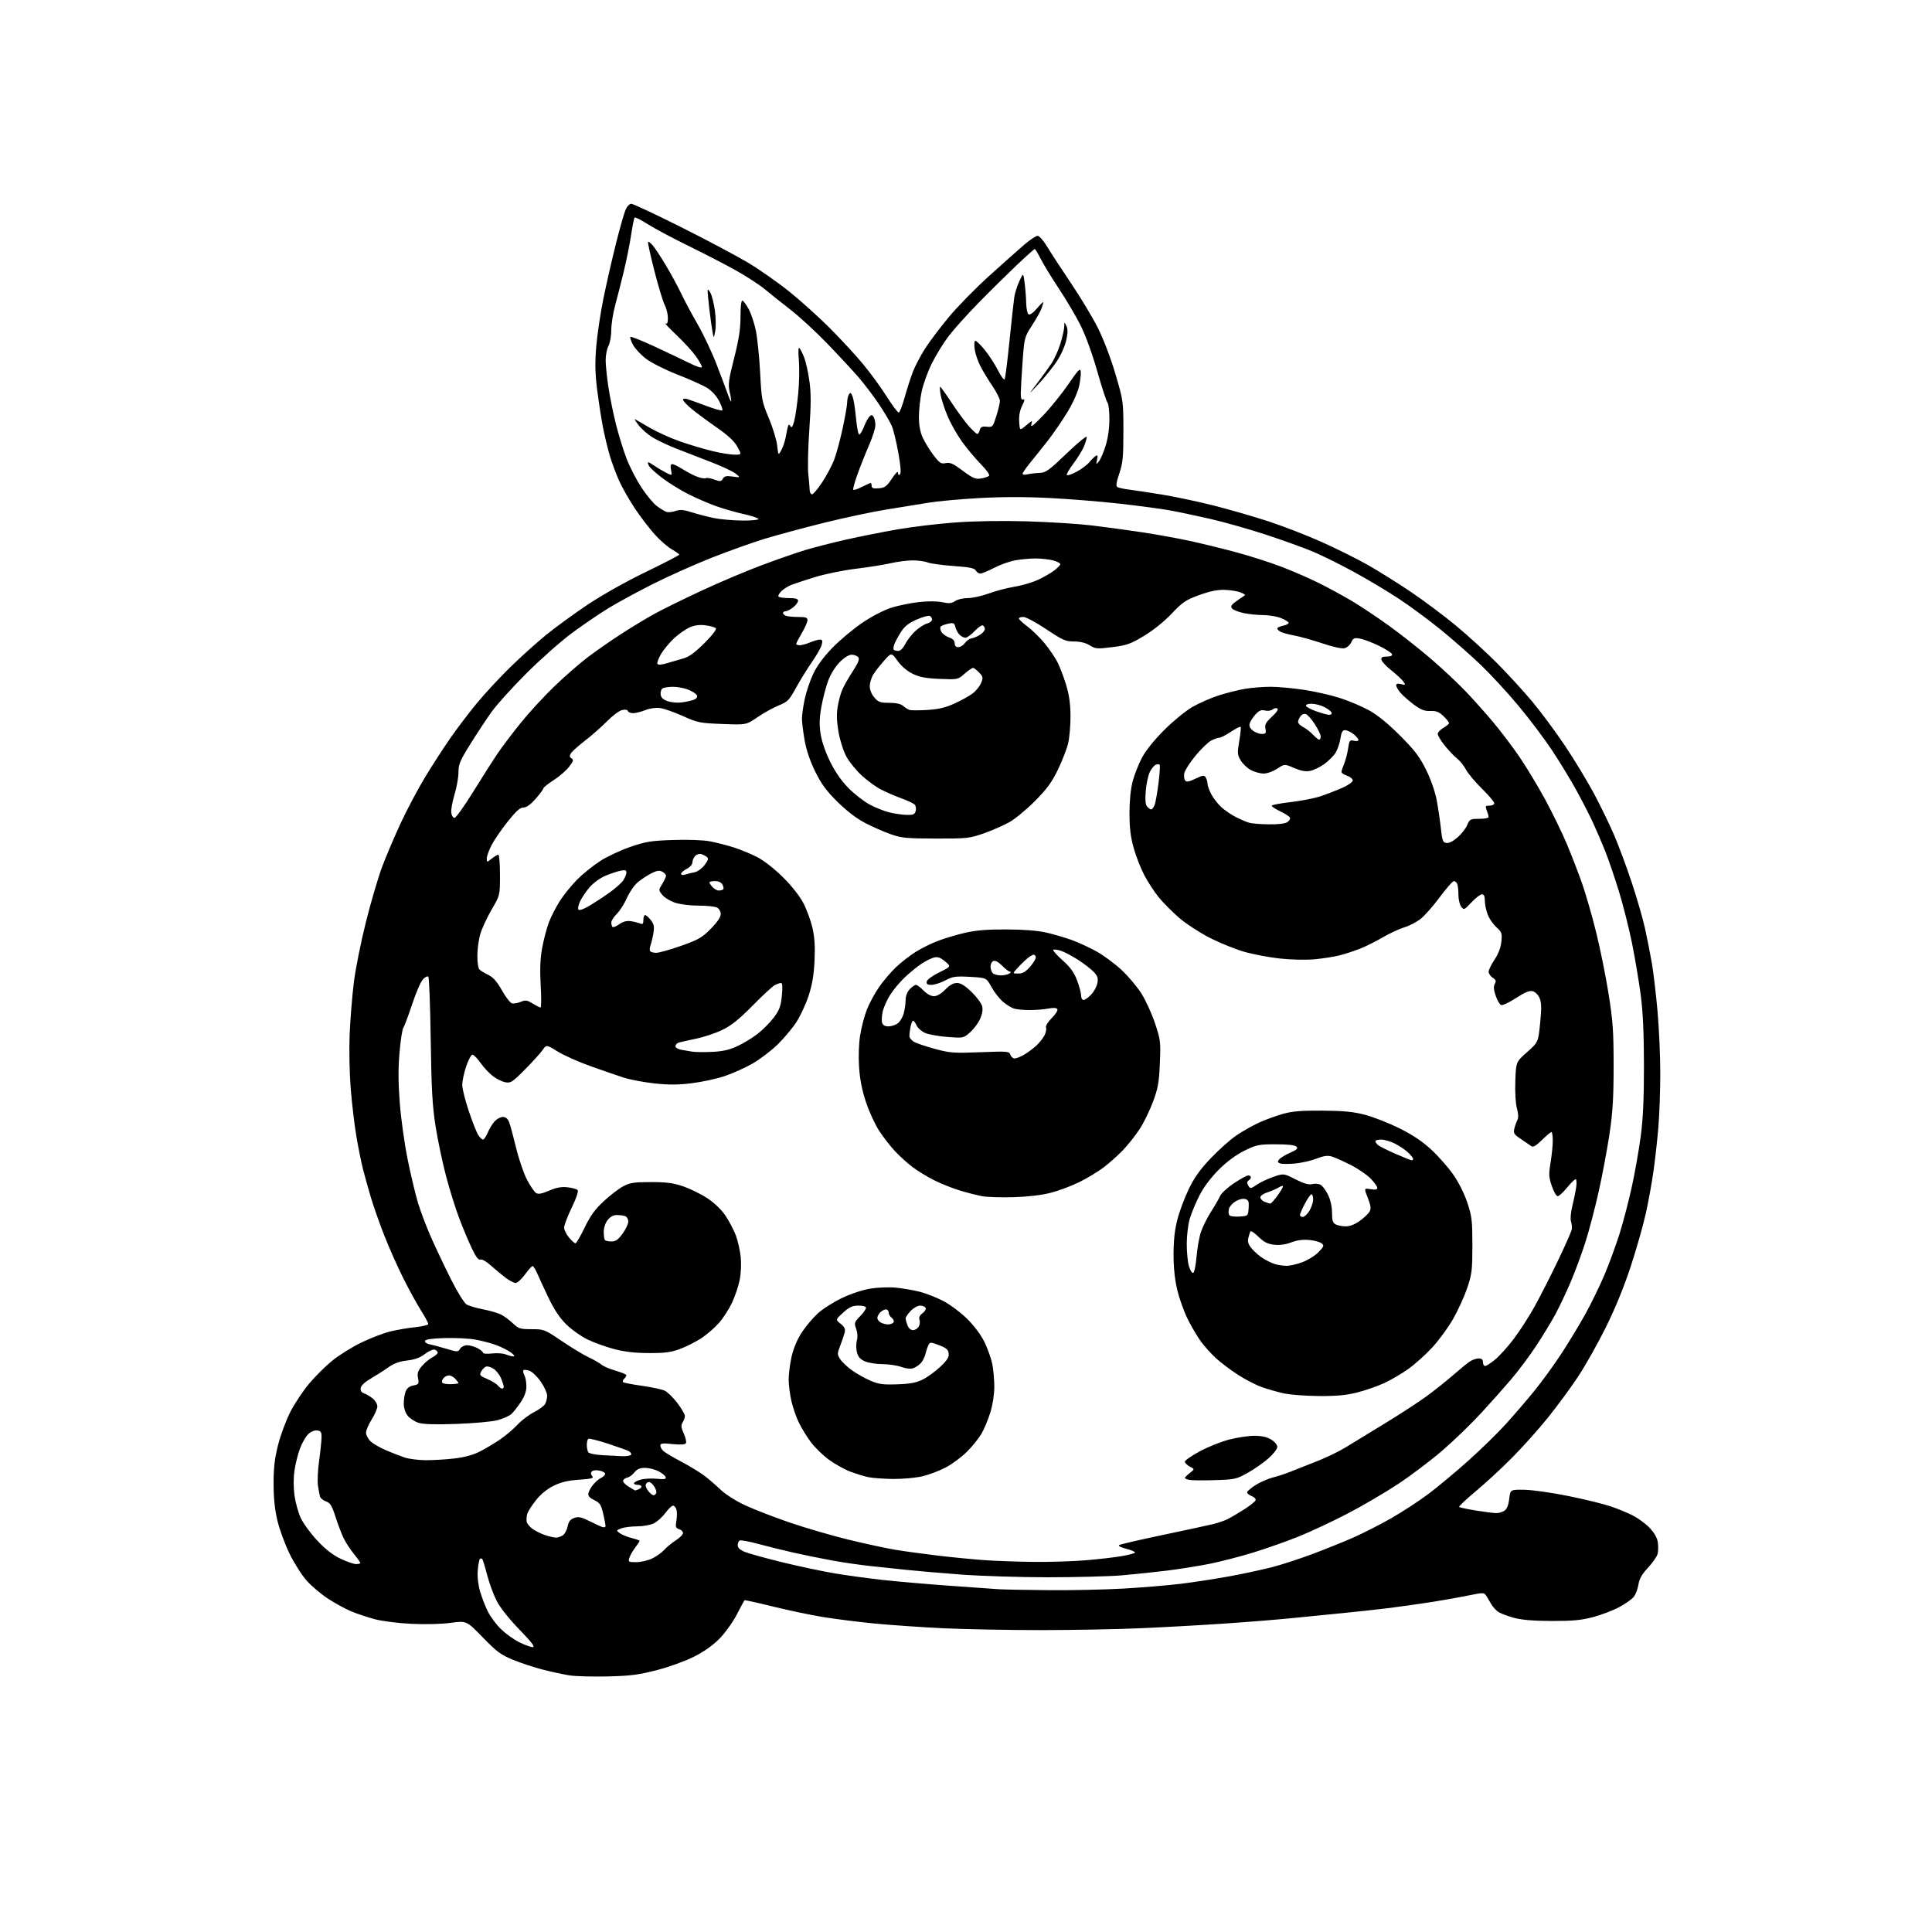 <?xml version="1.0" encoding="UTF-8" standalone="no"?>
<svg 
  version="1.1" 
  xmlns="http://www.w3.org/2000/svg" 
  xmlns:xlink="http://www.w3.org/1999/xlink" 
  xmlns:svg="http://www.w3.org/2000/svg"
  xmlns:rdf="http://www.w3.org/1999/02/22-rdf-syntax-ns#"
  xmlns:cc="http://creativecommons.org/ns#"
  xmlns:dc="http://purl.org/dc/elements/1.1/"
  viewBox="0 0 1024 1024"
  width="1024"
  height="1024"
>
<style>svg {background-color: white; }</style>"
<path stroke="none" fill="black" fill-rule="evenodd" d="M322.00,888.54C314.02,888.73 304.96,888.48 301.86,887.99C298.76,887.50 292.46,886.14 287.86,884.97C283.26,883.80 276.12,881.46 272.00,879.77C265.50,877.12 263.35,875.52 255.89,867.86C247.29,859.00 247.29,859.00 238.89,860.14C233.92,860.81 225.41,861.02 218.00,860.66C210.89,860.31 202.48,859.24 198.50,858.18C194.65,857.14 189.03,855.26 186.00,853.98C182.97,852.71 177.47,849.69 173.77,847.27C170.08,844.86 164.98,840.54 162.46,837.69C159.94,834.84 155.89,828.45 153.47,823.50C151.05,818.55 148.16,810.67 147.04,806.00C145.64,800.12 145.01,794.07 145.01,786.38C145.00,777.87 145.57,773.00 147.44,765.65C148.78,760.37 151.74,752.47 154.02,748.08C156.30,743.70 160.73,737.06 163.86,733.33C166.99,729.60 172.47,724.16 176.03,721.24C179.59,718.32 186.55,713.97 191.50,711.58C196.45,709.18 203.43,706.52 207.00,705.66C210.57,704.81 216.54,703.79 220.25,703.41C223.96,703.03 227.00,702.27 227.00,701.72C227.00,701.17 225.25,697.94 223.10,694.54C220.96,691.15 216.74,683.45 213.73,677.43C210.71,671.42 206.22,661.33 203.74,655.00C201.25,648.67 198.08,639.67 196.68,635.00C195.28,630.33 193.39,623.58 192.47,620.00C191.56,616.42 189.97,608.64 188.95,602.69C187.93,596.75 186.56,585.28 185.90,577.19C185.22,568.68 184.98,556.40 185.33,548.00C185.67,540.02 186.68,527.68 187.56,520.57C188.45,513.45 191.33,499.05 193.97,488.57C196.60,478.08 200.45,465.00 202.51,459.50C204.57,454.00 208.97,443.65 212.27,436.50C215.58,429.35 221.42,418.32 225.25,412.00C229.09,405.68 235.16,396.28 238.75,391.12C242.34,385.96 248.67,377.64 252.82,372.62C256.96,367.60 264.89,359.06 270.43,353.64C275.97,348.22 284.55,340.50 289.50,336.47C294.45,332.45 304.35,325.25 311.50,320.46C319.12,315.36 331.84,308.21 342.25,303.18C352.01,298.46 360.00,294.32 360.00,293.98C360.00,293.64 358.22,292.37 356.05,291.15C353.87,289.92 349.79,286.35 346.97,283.21C344.15,280.07 339.43,273.89 336.49,269.48C333.54,265.07 329.77,258.44 328.11,254.74C326.45,251.03 324.20,244.97 323.12,241.25C322.04,237.54 320.45,230.90 319.59,226.50C318.73,222.10 317.37,213.32 316.56,207.00C315.44,198.28 315.31,192.72 315.99,184.00C316.49,177.68 318.23,165.97 319.87,158.00C321.50,150.03 324.48,137.02 326.47,129.09C328.47,121.17 330.73,113.18 331.50,111.34C332.30,109.43 333.62,108.00 334.58,108.00C335.50,108.00 347.34,113.55 360.88,120.33C374.42,127.11 390.45,135.62 396.50,139.24C402.55,142.87 412.39,149.77 418.38,154.58C424.36,159.39 433.94,168.01 439.67,173.74C445.39,179.46 453.35,188.07 457.34,192.87C461.33,197.67 467.05,205.50 470.05,210.27C473.05,215.05 475.91,218.83 476.41,218.67C476.91,218.52 478.32,214.82 479.54,210.45C480.75,206.08 482.71,200.03 483.87,197.00C485.04,193.97 487.91,188.50 490.25,184.84C492.59,181.17 498.24,173.66 502.81,168.15C507.38,162.63 517.12,152.70 524.45,146.08C531.78,139.46 540.17,132.01 543.08,129.52C546.00,127.04 549.10,125.00 549.98,125.00C550.86,125.00 553.13,127.59 555.03,130.75C556.92,133.91 562.62,142.65 567.69,150.17C572.76,157.69 579.17,168.37 581.95,173.90C584.88,179.74 588.76,189.94 591.20,198.23C595.37,212.37 595.41,212.65 595.42,228.50C595.42,242.30 595.13,245.39 593.25,250.96C591.66,255.70 591.39,257.62 592.24,258.15C592.88,258.54 595.68,259.15 598.45,259.50C601.23,259.84 609.12,261.04 616.00,262.16C622.88,263.28 635.25,265.91 643.50,268.00C651.75,270.09 664.80,273.86 672.50,276.39C680.20,278.91 692.86,283.83 700.64,287.32C708.41,290.81 719.31,296.23 724.86,299.37C730.41,302.51 740.60,308.88 747.52,313.53C754.43,318.18 765.36,326.35 771.80,331.70C778.23,337.04 788.06,346.02 793.64,351.65C799.21,357.28 807.47,366.30 812.00,371.69C816.52,377.09 824.30,387.57 829.29,394.98C834.27,402.39 841.23,413.87 844.77,420.48C848.30,427.09 853.16,437.10 855.57,442.73C857.97,448.36 862.15,459.61 864.85,467.73C867.56,475.85 870.71,486.77 871.87,492.00C873.03,497.23 874.67,505.55 875.52,510.50C876.37,515.45 877.72,526.92 878.53,536.00C879.33,545.08 879.99,559.92 879.98,569.00C879.98,578.08 879.52,590.90 878.97,597.50C878.41,604.10 877.27,614.45 876.42,620.50C875.57,626.55 873.74,636.67 872.35,643.00C870.96,649.33 867.33,662.07 864.29,671.33C860.71,682.23 856.01,693.69 850.97,703.83C846.68,712.45 840.03,724.23 836.18,730.00C832.33,735.77 825.22,745.43 820.37,751.46C815.51,757.49 807.04,766.97 801.52,772.53C796.01,778.10 787.30,786.14 782.17,790.41C777.04,794.68 773.09,798.42 773.39,798.72C773.69,799.02 777.66,799.87 782.22,800.61C786.77,801.35 791.65,801.97 793.06,801.98C794.47,801.99 796.46,801.38 797.50,800.62C798.71,799.74 799.58,797.51 799.94,794.37C800.50,789.50 800.50,789.50 808.00,789.61C812.12,789.67 822.55,791.15 831.17,792.90C839.80,794.64 849.92,797.11 853.67,798.39C857.43,799.67 862.75,801.86 865.50,803.27C868.25,804.68 872.20,807.59 874.28,809.74C876.70,812.23 878.28,814.97 878.66,817.27C878.98,819.26 878.95,822.08 878.58,823.53C878.22,824.98 875.93,828.30 873.50,830.89C870.28,834.33 868.90,836.76 868.41,839.84C868.04,842.17 866.92,845.10 865.93,846.36C864.94,847.62 861.43,850.09 858.13,851.85C854.83,853.61 848.61,855.98 844.31,857.11C838.16,858.74 833.52,859.17 822.50,859.15C812.87,859.12 806.63,858.61 802.50,857.51C799.20,856.62 795.44,855.21 794.15,854.36C792.86,853.52 791.06,851.48 790.15,849.84C789.24,848.20 788.04,846.19 787.49,845.39C786.60,844.11 785.54,844.12 779.01,845.50C774.91,846.36 766.14,847.93 759.53,848.99C752.91,850.05 741.88,851.60 735.00,852.44C728.12,853.27 717.77,854.40 712.00,854.94C706.23,855.48 694.98,856.60 687.00,857.43C679.02,858.26 662.38,859.62 650.00,860.46C637.62,861.31 617.38,862.44 605.00,862.98C592.62,863.53 568.55,863.98 551.50,863.99C534.45,863.99 511.05,863.54 499.50,862.99C487.95,862.43 471.52,861.29 463.00,860.45C454.48,859.61 442.27,858.06 435.87,857.01C429.47,855.95 417.62,853.45 409.54,851.46C401.45,849.46 394.71,847.98 394.56,848.17C394.41,848.35 392.59,851.78 390.50,855.78C388.42,859.79 384.30,865.53 381.34,868.53C377.83,872.09 373.10,875.44 367.75,878.13C363.15,880.44 354.47,883.56 348.02,885.23C338.41,887.71 334.10,888.26 322.00,888.54zM282.34,873.00C283.77,873.00 281.86,870.49 275.22,863.62C269.53,857.74 265.03,852.02 263.14,848.28C261.48,844.99 259.23,838.82 258.14,834.57C257.05,830.31 255.90,826.57 255.58,826.25C255.26,825.93 254.70,825.97 254.33,826.33C253.96,826.70 253.46,829.41 253.22,832.36C252.94,835.70 253.42,839.92 254.48,843.57C255.41,846.78 257.29,851.62 258.66,854.31C260.02,857.01 263.13,861.15 265.57,863.52C268.01,865.88 272.34,868.99 275.20,870.41C278.05,871.83 281.27,873.00 282.34,873.00zM556.14,842.82C568.04,842.92 585.82,842.54 595.64,841.97C605.46,841.40 619.00,840.27 625.72,839.46C632.45,838.65 644.15,836.85 651.72,835.46C659.30,834.07 669.62,831.84 674.67,830.51C679.71,829.18 689.16,826.09 695.67,823.65C702.17,821.21 711.67,817.39 716.76,815.17C721.86,812.95 730.95,808.34 736.97,804.93C742.99,801.51 752.05,795.61 757.11,791.81C762.16,788.02 771.74,780.02 778.40,774.05C785.06,768.07 793.91,759.43 798.07,754.84C802.23,750.25 808.95,742.45 812.99,737.50C817.04,732.55 823.59,723.55 827.54,717.50C831.50,711.45 837.22,702.00 840.26,696.50C843.30,691.00 847.83,681.72 850.32,675.88C852.81,670.04 856.46,660.09 858.44,653.77C860.41,647.45 863.33,636.25 864.93,628.89C866.53,621.52 868.63,609.65 869.59,602.50C870.85,593.09 871.33,582.73 871.33,565.00C871.32,547.84 870.81,536.61 869.63,527.50C868.70,520.35 866.62,507.98 865.02,500.00C863.41,492.02 860.24,479.49 857.98,472.15C855.71,464.81 852.50,455.40 850.84,451.25C849.18,447.10 846.34,440.46 844.53,436.50C842.73,432.54 838.67,424.61 835.53,418.90C832.38,413.18 826.52,403.55 822.50,397.50C818.49,391.45 810.50,380.88 804.76,374.00C799.02,367.12 790.08,357.44 784.91,352.47C779.73,347.50 770.33,339.22 764.00,334.05C757.67,328.89 747.55,321.40 741.50,317.41C735.45,313.42 724.65,306.97 717.50,303.08C710.35,299.18 700.67,294.38 696.00,292.41C691.33,290.44 680.18,286.42 671.23,283.47C662.28,280.52 648.78,276.70 641.23,274.97C633.68,273.24 623.90,271.19 619.50,270.41C615.10,269.64 603.40,268.08 593.50,266.96C583.60,265.84 566.82,264.48 556.21,263.95C543.40,263.30 530.81,263.32 518.71,264.00C508.70,264.56 496.68,265.67 492.00,266.46C487.32,267.25 477.47,268.85 470.11,270.02C462.75,271.18 447.90,274.33 437.11,277.00C426.32,279.68 412.10,283.51 405.50,285.51C398.90,287.51 386.09,292.09 377.03,295.68C367.97,299.27 354.02,305.51 346.03,309.54C338.04,313.57 327.56,319.26 322.75,322.19C317.94,325.11 309.17,331.08 303.25,335.45C297.34,339.82 286.40,349.49 278.94,356.95C271.49,364.40 263.16,373.63 260.44,377.45C257.72,381.28 252.69,388.92 249.25,394.43C243.81,403.15 243.00,405.09 243.00,409.32C243.00,412.00 242.07,417.26 240.93,421.02C239.79,424.77 239.00,429.12 239.18,430.67C239.36,432.26 240.11,433.50 240.88,433.50C241.64,433.50 246.16,427.20 250.91,419.50C255.67,411.80 261.50,402.65 263.87,399.17C266.24,395.68 271.69,388.48 275.98,383.17C280.26,377.85 288.20,369.21 293.63,363.96C299.06,358.72 307.10,351.70 311.50,348.36C315.90,345.02 324.00,339.39 329.50,335.84C335.00,332.29 342.88,327.54 347.00,325.28C351.12,323.02 362.15,317.59 371.50,313.22C380.85,308.85 395.25,302.75 403.50,299.66C411.75,296.57 422.32,292.89 427.00,291.48C431.68,290.07 441.35,287.60 448.50,285.99C455.65,284.38 467.81,281.96 475.52,280.61C483.23,279.26 496.96,277.61 506.02,276.94C516.29,276.17 530.60,275.94 544.00,276.31C555.83,276.65 571.35,277.62 578.50,278.47C585.65,279.33 597.57,280.95 604.99,282.06C612.41,283.18 623.66,285.21 629.99,286.56C636.32,287.92 647.58,290.66 655.00,292.65C662.42,294.65 673.45,298.18 679.51,300.51C685.56,302.83 694.56,306.77 699.51,309.26C704.45,311.75 712.10,315.91 716.50,318.52C720.90,321.12 729.67,326.97 736.00,331.51C742.33,336.06 752.45,344.04 758.50,349.25C764.55,354.46 772.88,362.27 777.00,366.61C781.13,370.95 787.71,378.32 791.61,383.00C795.52,387.68 801.65,395.77 805.23,401.00C808.82,406.23 814.94,416.36 818.84,423.51C822.73,430.67 828.00,441.47 830.53,447.51C833.07,453.56 836.71,463.00 838.63,468.50C840.56,474.00 843.88,485.59 846.02,494.25C848.16,502.92 851.12,517.54 852.58,526.75C854.87,541.13 855.25,546.55 855.25,565.00C855.24,581.94 854.78,589.57 853.07,601.00C851.87,608.98 849.34,622.53 847.44,631.12C845.54,639.70 842.37,651.81 840.41,658.01C838.44,664.22 834.87,673.90 832.47,679.53C830.06,685.15 826.42,692.85 824.37,696.63C822.32,700.41 817.85,707.77 814.43,713.00C811.00,718.23 805.15,726.10 801.42,730.50C797.70,734.90 790.36,743.16 785.13,748.85C779.90,754.54 770.64,763.50 764.56,768.75C758.48,774.00 747.88,782.02 741.00,786.56C734.12,791.11 721.98,798.22 714.00,802.36C706.02,806.50 694.33,811.97 688.00,814.51C681.67,817.05 670.88,820.85 664.00,822.95C657.12,825.06 646.77,827.73 641.00,828.88C635.23,830.03 625.10,831.64 618.50,832.46C611.90,833.28 601.10,834.41 594.50,834.97C587.90,835.52 570.35,835.98 555.50,835.99C540.65,835.99 519.73,835.33 509.00,834.52C498.27,833.71 485.23,832.58 480.00,832.02C474.77,831.46 466.10,830.53 460.73,829.96C455.36,829.39 446.36,828.07 440.73,827.03C435.10,825.99 426.23,824.19 421.00,823.02C415.77,821.86 407.34,819.78 402.25,818.40C397.16,817.01 392.55,816.16 392.00,816.50C391.45,816.84 391.00,817.99 391.00,819.05C391.00,820.32 392.24,821.49 394.66,822.50C396.68,823.35 405.57,825.81 414.41,827.98C423.26,830.15 435.90,832.83 442.50,833.94C449.10,835.04 460.57,836.61 468.00,837.42C475.43,838.23 491.18,839.60 503.00,840.46C514.83,841.32 526.75,842.16 529.50,842.33C532.25,842.50 544.24,842.72 556.14,842.82zM188.75,829.00C189.99,829.00 191.00,828.74 191.00,828.42C191.00,828.10 189.48,825.96 187.62,823.67C185.76,821.38 183.34,817.70 182.24,815.50C181.15,813.30 179.18,808.18 177.88,804.11C175.92,797.97 175.06,796.57 172.80,795.78C171.31,795.26 169.87,794.08 169.61,793.17C169.36,792.25 168.86,789.68 168.52,787.45C168.18,785.23 168.44,779.38 169.11,774.45C169.79,769.53 170.37,763.92 170.42,762.00C170.49,759.06 170.12,758.45 168.15,758.17C166.74,757.97 164.85,758.73 163.41,760.08C162.10,761.32 160.11,764.77 159.00,767.74C157.88,770.72 156.56,776.05 156.06,779.58C155.50,783.52 155.52,788.59 156.10,792.72C156.63,796.41 158.10,801.73 159.39,804.53C160.67,807.33 164.59,812.70 168.11,816.47C172.52,821.19 176.36,824.19 180.50,826.15C183.80,827.72 187.51,829.00 188.75,829.00zM337.18,827.98C339.56,827.97 343.30,827.13 345.50,826.11C347.70,825.09 350.62,823.03 352.00,821.51C353.38,820.00 356.19,817.68 358.25,816.37C360.31,815.05 362.00,813.34 362.00,812.55C362.00,811.77 361.07,810.84 359.93,810.48C358.14,809.91 357.94,809.29 358.51,805.95C358.87,803.82 358.87,801.17 358.51,800.04C358.16,798.92 357.33,798.01 356.68,798.02C356.03,798.04 354.19,799.82 352.58,801.99C350.98,804.16 348.21,806.62 346.43,807.46C344.65,808.31 340.71,809.00 337.66,809.00C334.62,809.00 330.86,809.48 329.32,810.07C326.56,811.12 326.55,811.18 328.50,812.62C329.60,813.43 332.41,814.58 334.75,815.17C337.09,815.75 339.00,816.44 339.00,816.69C339.00,816.93 337.93,818.57 336.62,820.32C335.30,822.07 333.92,824.51 333.55,825.75C332.91,827.84 333.17,828.00 337.18,827.98zM548.50,827.84C556.75,827.92 568.90,827.53 575.50,826.98C582.10,826.43 590.56,825.46 594.29,824.82C598.03,824.19 601.30,823.33 601.55,822.92C601.80,822.52 599.74,821.61 596.98,820.90C593.81,820.08 592.44,819.33 593.27,818.87C594.00,818.46 604.48,816.05 616.55,813.51C628.62,810.97 640.52,808.40 643.00,807.80C645.48,807.20 648.85,806.05 650.50,805.25C652.15,804.44 656.08,802.15 659.23,800.14C662.38,798.14 665.19,795.92 665.46,795.22C665.74,794.49 664.88,793.53 663.48,792.99C662.12,792.47 661.00,791.58 661.00,791.00C661.00,790.43 663.02,788.68 665.48,787.11C667.95,785.55 672.11,783.73 674.73,783.07C677.36,782.42 681.75,780.96 684.50,779.83C687.25,778.70 693.37,776.28 698.09,774.45C702.82,772.62 709.57,769.37 713.09,767.21C716.62,765.06 726.02,759.32 734.00,754.45C741.98,749.58 751.88,743.13 756.00,740.13C760.12,737.12 766.42,732.11 770.00,728.99C773.58,725.87 777.61,722.57 778.97,721.66C780.33,720.75 782.47,720.00 783.72,720.00C785.33,720.00 786.00,720.59 786.00,722.00C786.00,723.10 786.52,724.00 787.15,724.00C787.78,724.00 790.15,722.48 792.41,720.63C794.68,718.77 799.06,713.93 802.14,709.88C805.23,705.82 810.12,698.29 813.00,693.15C815.88,688.01 821.52,676.99 825.52,668.65C829.53,660.32 832.94,652.60 833.10,651.50C833.25,650.40 833.05,648.52 832.65,647.32C832.24,646.11 832.55,642.53 833.35,639.32C834.14,636.12 835.07,631.59 835.41,629.25C835.75,626.91 835.62,625.00 835.13,625.00C834.64,625.00 832.58,627.02 830.55,629.50C828.53,631.98 826.29,634.00 825.60,634.00C824.90,634.00 823.50,631.58 822.50,628.62C820.89,623.90 820.81,622.38 821.83,616.18C822.48,612.29 823.00,607.06 823.00,604.56C823.00,602.05 822.68,600.00 822.29,600.00C821.90,600.00 819.64,601.90 817.27,604.23C814.11,607.32 812.60,608.20 811.63,607.48C810.90,606.94 808.43,605.25 806.14,603.73C802.48,601.30 802.05,600.62 802.62,598.23C802.98,596.73 803.71,594.66 804.24,593.63C804.87,592.40 804.79,590.32 804.00,587.50C803.30,585.00 802.95,579.02 803.15,573.05C803.50,562.86 803.50,562.86 809.39,557.64C815.28,552.41 815.28,552.41 816.30,542.31C817.10,534.44 817.04,531.52 816.04,529.09C815.27,527.24 813.78,525.73 812.36,525.38C810.61,524.94 808.27,525.89 803.50,529.00C799.94,531.32 796.39,532.98 795.63,532.69C794.87,532.40 793.56,530.17 792.74,527.74C791.65,524.55 791.52,522.82 792.27,521.48C793.10,519.99 792.88,519.33 791.16,518.19C789.97,517.40 789.00,515.99 789.00,515.05C789.00,514.11 790.42,511.20 792.16,508.58C794.22,505.46 795.47,502.16 795.77,499.02C796.19,494.66 795.96,493.98 793.18,491.50C791.50,490.01 789.43,487.03 788.57,484.87C787.70,482.72 787.00,479.39 787.00,477.48C787.00,475.01 786.55,474.00 785.46,474.00C784.61,474.00 782.13,475.91 779.93,478.25C776.09,482.34 775.89,482.43 774.47,480.56C773.66,479.49 773.00,476.72 773.00,474.39C773.00,472.07 772.73,469.45 772.39,468.58C772.06,467.71 771.25,467.00 770.60,467.00C769.95,467.00 766.59,470.81 763.14,475.47C759.69,480.13 755.12,485.32 752.99,487.00C750.86,488.69 746.96,490.72 744.31,491.51C741.66,492.30 736.58,494.67 733.00,496.76C729.42,498.86 724.02,501.56 721.00,502.77C717.98,503.97 713.02,505.59 710.00,506.36C706.98,507.13 700.90,508.07 696.50,508.46C691.94,508.86 684.05,508.67 678.15,508.02C672.46,507.39 663.94,505.76 659.22,504.39C654.51,503.02 646.30,499.67 640.99,496.95C635.68,494.22 628.45,489.49 624.92,486.43C621.39,483.37 616.58,478.54 614.24,475.69C611.90,472.83 608.44,467.55 606.55,463.95C604.65,460.36 602.10,453.83 600.88,449.45C599.22,443.53 598.65,438.82 598.65,431.00C598.65,424.35 599.27,418.16 600.34,414.11C601.27,410.60 603.48,404.97 605.26,401.61C607.25,397.84 611.75,392.24 616.99,386.98C621.71,382.26 628.39,376.79 632.00,374.71C635.58,372.64 641.97,369.85 646.21,368.50C650.46,367.16 656.76,365.60 660.21,365.04C663.67,364.47 669.59,364.01 673.37,364.01C677.15,364.00 685.02,364.71 690.86,365.58C696.70,366.44 705.38,368.41 710.15,369.94C714.93,371.48 721.91,374.44 725.67,376.51C730.18,379.01 735.76,383.56 742.08,389.91C749.90,397.75 752.44,401.09 755.86,408.01C758.35,413.05 760.62,419.55 761.46,424.00C762.24,428.12 763.24,434.88 763.69,439.00C764.40,445.61 764.76,446.54 766.65,446.81C767.97,446.99 770.25,445.84 772.55,443.82C774.61,442.01 776.91,439.06 777.66,437.27C778.94,434.20 779.33,434.00 784.01,434.00C786.76,434.00 789.00,433.58 789.00,433.07C789.00,432.55 788.56,430.98 788.02,429.57C787.14,427.24 787.28,427.00 789.52,427.00C790.89,427.00 792.00,426.42 792.00,425.72C792.00,425.02 789.04,421.53 785.42,417.97C781.81,414.41 777.99,409.86 776.95,407.84C775.91,405.83 773.81,403.22 772.28,402.03C770.75,400.84 767.82,397.76 765.76,395.18C763.70,392.61 762.02,389.82 762.02,389.00C762.01,388.18 763.36,386.73 765.01,385.80C766.65,384.86 768.00,383.71 768.00,383.23C768.00,382.76 766.66,381.09 765.02,379.52C762.68,377.28 761.20,376.70 758.09,376.83C754.96,376.95 753.11,376.22 749.31,373.40C746.67,371.43 743.49,368.62 742.25,367.16C741.02,365.70 740.01,363.93 740.00,363.23C740.00,362.36 740.82,362.17 742.59,362.61C744.95,363.20 745.07,363.09 743.94,361.38C743.26,360.35 740.41,357.68 737.61,355.45C734.80,353.22 732.36,350.63 732.18,349.70C731.93,348.39 732.58,348.00 735.01,348.00C737.06,348.00 738.04,347.56 737.80,346.75C737.60,346.06 734.52,344.07 730.97,342.33C727.41,340.59 722.90,338.86 720.94,338.50C717.80,337.93 717.26,338.14 716.23,340.40C715.59,341.80 713.98,343.22 712.66,343.55C711.19,343.92 706.62,342.93 700.88,341.00C695.72,339.27 689.03,337.39 686.00,336.83C682.98,336.27 679.72,335.39 678.75,334.87C677.79,334.35 677.00,333.55 677.00,333.09C677.00,332.63 678.35,331.98 680.00,331.65C681.65,331.32 683.00,330.64 683.00,330.13C683.00,329.63 681.19,328.49 678.98,327.61C676.77,326.72 672.52,326.00 669.53,326.00C666.54,326.00 661.86,325.52 659.11,324.93C656.37,324.34 653.63,323.26 653.03,322.53C652.19,321.52 652.50,320.77 654.35,319.35C655.69,318.33 657.62,316.98 658.64,316.35C660.36,315.29 660.27,315.11 657.50,313.99C655.85,313.32 652.02,312.72 649.00,312.64C645.13,312.54 641.13,313.37 635.50,315.44C628.45,318.03 626.73,319.19 621.00,325.25C617.09,329.38 611.26,334.07 606.37,337.02C599.19,341.34 597.23,342.04 589.55,342.99C581.49,344.00 580.62,343.93 577.56,342.04C575.39,340.70 572.55,340.00 569.26,340.00C564.77,340.00 563.27,339.34 554.54,333.50C549.19,329.92 543.73,327.00 542.41,327.00C541.08,327.00 540.00,327.37 540.00,327.81C540.00,328.26 542.06,330.17 544.58,332.06C547.10,333.95 551.20,337.97 553.69,340.99C556.18,344.02 559.25,348.53 560.51,351.02C561.77,353.51 563.83,358.91 565.07,363.01C566.67,368.28 567.35,373.11 567.39,379.48C567.42,384.44 566.85,390.98 566.13,394.00C565.40,397.02 562.95,403.32 560.69,408.00C557.45,414.67 554.83,418.24 548.53,424.58C544.11,429.03 538.02,434.06 535.00,435.76C531.98,437.46 525.90,440.12 521.50,441.67C513.88,444.34 512.67,444.48 496.00,444.45C480.36,444.42 477.81,444.17 472.00,442.12C468.43,440.86 462.35,438.18 458.50,436.17C454.02,433.83 448.77,429.82 443.90,425.01C438.00,419.19 435.35,415.59 432.11,409.00C429.41,403.53 427.41,397.65 426.49,392.50C425.71,388.10 425.06,382.93 425.05,381.00C425.04,379.07 425.69,374.39 426.50,370.59C427.30,366.79 429.32,360.78 430.98,357.24C432.98,352.96 436.42,348.29 441.24,343.30C445.24,339.18 452.44,333.17 457.26,329.94C462.44,326.47 468.72,323.24 472.64,322.03C476.29,320.90 482.79,319.59 487.10,319.11C491.89,318.57 496.69,318.60 499.44,319.19C503.06,319.96 504.39,319.84 506.20,318.58C507.44,317.71 510.47,317.00 512.95,317.00C515.43,317.00 520.39,315.91 523.98,314.58C527.57,313.25 533.65,311.65 537.50,311.02C541.35,310.40 546.96,308.77 549.96,307.40C552.96,306.04 556.90,303.79 558.71,302.41C560.52,301.03 562.00,299.49 562.00,299.00C562.00,298.50 560.31,297.63 558.25,297.05C556.19,296.48 551.97,296.01 548.89,296.01C545.80,296.00 540.86,296.46 537.91,297.02C534.96,297.58 529.96,299.38 526.81,301.02C523.66,302.66 520.41,304.00 519.59,304.00C518.77,304.00 517.69,303.27 517.19,302.38C516.49,301.12 513.85,300.58 505.39,299.99C499.40,299.57 493.23,298.72 491.68,298.11C490.14,297.50 486.54,297.01 483.68,297.02C480.83,297.03 475.57,297.71 472.00,298.53C468.43,299.35 460.10,300.67 453.50,301.47C446.90,302.27 437.23,304.25 432.00,305.87C426.77,307.49 421.15,309.34 419.50,309.97C417.85,310.61 415.50,312.07 414.28,313.21C413.06,314.36 412.30,315.68 412.59,316.15C412.88,316.62 415.34,317.00 418.06,317.00C421.67,317.00 423.00,317.38 423.00,318.43C423.00,319.21 421.81,320.79 420.37,321.93C418.92,323.07 417.12,324.00 416.37,324.00C415.61,324.00 415.00,324.40 415.00,324.89C415.00,325.38 415.71,326.06 416.58,326.39C417.45,326.73 420.38,327.00 423.08,327.00C427.11,327.00 428.00,327.32 427.98,328.75C427.97,329.71 426.63,332.75 425.00,335.50C423.37,338.25 422.03,340.84 422.02,341.25C422.01,341.66 422.85,342.00 423.88,342.00C424.91,342.00 427.37,341.32 429.35,340.50C431.32,339.67 433.67,339.00 434.58,339.00C435.86,339.00 436.07,339.59 435.54,341.72C435.16,343.21 432.86,347.28 430.42,350.77C427.99,354.25 424.18,360.41 421.96,364.45C418.27,371.18 417.49,371.97 412.68,373.93C409.80,375.10 404.75,377.89 401.47,380.14C395.50,384.22 395.50,384.22 382.87,383.73C370.94,383.27 369.78,383.04 361.87,379.49C357.27,377.42 351.81,375.52 349.74,375.26C347.55,374.98 344.32,375.46 341.97,376.39C339.77,377.28 336.88,378.00 335.56,378.00C334.25,378.00 332.99,377.48 332.78,376.84C332.53,376.10 331.39,375.94 329.61,376.38C328.08,376.77 324.53,379.43 321.73,382.29C318.93,385.16 313.72,389.75 310.15,392.50C306.59,395.25 303.18,398.30 302.58,399.28C301.76,400.63 301.84,401.27 302.93,401.95C304.11,402.68 303.88,403.47 301.63,406.42C300.12,408.39 296.44,411.57 293.45,413.49C290.45,415.41 288.00,417.37 288.00,417.85C288.00,418.33 286.16,420.81 283.92,423.36C281.19,426.46 279.03,428.00 277.43,428.00C275.63,428.00 273.50,429.92 268.97,435.62C265.64,439.81 261.81,445.42 260.45,448.09C259.10,450.75 258.00,453.88 258.00,455.04C258.00,457.15 258.00,457.15 260.63,455.07C262.08,453.93 263.66,453.00 264.13,453.00C264.61,453.00 265.00,457.85 265.00,463.77C265.00,474.54 265.00,474.54 260.60,482.05C258.19,486.18 255.49,491.99 254.60,494.96C253.72,497.93 253.00,503.19 253.00,506.64C253.00,510.42 253.50,513.36 254.25,514.01C254.94,514.61 257.06,515.87 258.97,516.80C261.43,518.01 263.50,520.39 266.09,525.00C268.10,528.58 270.51,531.65 271.45,531.84C272.39,532.02 274.46,531.64 276.04,530.98C278.52,529.96 279.40,530.08 282.33,531.89C284.20,533.05 286.08,534.00 286.50,534.00C286.91,534.00 286.95,528.71 286.58,522.25C286.09,513.77 286.31,508.28 287.35,502.50C288.14,498.10 289.75,491.96 290.93,488.85C292.10,485.75 294.78,480.55 296.88,477.30C298.98,474.05 303.11,468.99 306.04,466.05C308.98,463.11 314.41,458.76 318.10,456.37C321.79,453.98 329.02,450.59 334.16,448.84C342.34,446.04 345.15,445.59 356.81,445.21C364.76,444.94 372.62,445.24 376.31,445.93C379.72,446.58 385.43,448.04 389.00,449.18C392.57,450.31 398.20,452.65 401.50,454.37C404.99,456.19 410.66,460.64 415.04,465.00C419.57,469.50 423.86,474.94 425.77,478.60C427.53,481.96 429.69,487.81 430.58,491.60C431.75,496.59 432.07,501.41 431.73,509.00C431.38,516.59 430.53,521.74 428.64,527.58C427.20,532.02 424.27,538.37 422.13,541.68C419.99,544.99 415.46,550.40 412.06,553.70C408.67,557.00 402.65,561.55 398.69,563.80C394.74,566.05 388.08,569.03 383.90,570.42C379.72,571.81 371.95,573.48 366.63,574.14C359.33,575.03 354.43,575.05 346.71,574.21C341.07,573.59 333.77,572.21 330.48,571.13C327.19,570.06 319.36,567.35 313.08,565.12C306.80,562.90 298.95,559.40 295.64,557.36C289.61,553.64 289.61,553.64 287.57,556.57C286.45,558.18 282.25,562.81 278.22,566.87C271.51,573.63 270.65,574.18 267.79,573.61C266.07,573.26 263.11,571.80 261.21,570.35C259.31,568.90 256.37,565.75 254.69,563.36C253.00,560.96 251.07,559.00 250.40,559.00C249.73,559.00 248.24,561.79 247.09,565.19C245.94,568.60 245.00,573.01 245.00,575.00C245.00,576.98 246.57,583.26 248.49,588.96C250.40,594.65 252.66,600.36 253.51,601.65C254.35,602.94 255.48,604.00 256.01,604.00C256.54,604.00 257.68,602.32 258.53,600.26C259.39,598.21 261.05,595.51 262.22,594.26C263.39,593.02 265.34,592.00 266.55,592.00C268.03,592.00 269.12,592.91 269.84,594.75C270.44,596.26 272.10,602.40 273.55,608.39C274.99,614.39 277.60,622.00 279.34,625.32C281.08,628.63 283.24,631.79 284.14,632.34C285.32,633.07 287.22,632.72 291.07,631.06C294.94,629.40 297.57,628.92 300.78,629.28C303.19,629.55 305.60,630.20 306.13,630.73C306.73,631.33 305.60,634.74 303.04,640.04C300.82,644.63 299.00,649.40 299.00,650.62C299.00,651.84 300.17,654.23 301.59,655.92C303.01,657.62 304.55,659.00 305.00,659.00C305.46,659.00 307.65,655.24 309.87,650.65C312.95,644.28 315.37,640.95 320.04,636.63C323.40,633.51 328.03,629.97 330.33,628.75C333.87,626.87 336.09,626.53 345.00,626.53C353.38,626.53 356.86,627.00 362.27,628.85C365.99,630.13 371.76,633.00 375.10,635.22C378.86,637.74 382.47,641.25 384.62,644.48C386.52,647.34 388.94,651.96 390.00,654.75C391.06,657.55 392.22,662.69 392.58,666.20C392.97,669.98 392.74,674.99 392.02,678.53C391.35,681.81 389.51,687.23 387.94,690.57C386.36,693.91 383.26,698.70 381.04,701.22C378.82,703.74 374.64,707.36 371.75,709.26C368.86,711.16 363.80,713.72 360.50,714.95C355.67,716.75 352.45,717.18 344.00,717.15C336.74,717.13 331.09,716.50 325.70,715.09C321.42,713.97 315.08,711.71 311.62,710.06C308.16,708.40 303.02,704.78 300.19,702.00C296.60,698.46 293.75,694.19 290.66,687.73C288.24,682.65 285.53,676.81 284.65,674.75C283.76,672.69 282.69,671.02 282.27,671.04C281.84,671.06 280.02,673.09 278.22,675.54C276.41,677.99 274.21,680.00 273.31,680.00C272.42,680.00 270.07,678.80 268.09,677.32C266.12,675.85 262.61,672.93 260.29,670.84C257.85,668.63 255.47,667.27 254.63,667.59C253.60,667.98 252.28,666.27 250.13,661.77C248.45,658.26 245.46,651.13 243.48,645.94C241.49,640.75 238.31,630.56 236.40,623.31C234.49,616.05 231.99,604.13 230.84,596.81C229.16,586.05 228.67,577.27 228.29,551.00C228.03,533.12 227.46,518.12 227.02,517.67C226.59,517.21 225.29,517.84 224.15,519.07C223.00,520.30 220.41,526.30 218.40,532.41C216.38,538.51 214.30,544.05 213.77,544.72C213.24,545.39 212.34,551.24 211.77,557.72C211.02,566.19 211.05,573.71 211.88,584.50C212.51,592.75 214.39,606.25 216.06,614.50C217.73,622.75 220.23,633.22 221.61,637.77C223.00,642.32 226.12,650.53 228.55,656.00C230.98,661.47 235.67,671.35 238.97,677.95C242.33,684.64 245.99,690.57 247.24,691.35C248.48,692.12 252.42,693.30 255.99,693.97C259.56,694.64 263.83,695.88 265.49,696.71C267.14,697.54 269.99,699.64 271.81,701.36C274.84,704.24 275.68,704.50 281.81,704.50C288.38,704.50 288.67,704.62 297.85,710.84C302.99,714.33 309.42,718.21 312.14,719.47C314.86,720.73 317.85,722.45 318.79,723.29C319.73,724.13 323.09,725.57 326.25,726.48C329.41,727.39 332.00,728.47 332.00,728.87C332.00,729.27 331.47,730.13 330.82,730.78C330.17,731.43 329.91,732.24 330.24,732.57C330.57,732.90 335.04,733.77 340.17,734.49C345.30,735.21 350.74,736.37 352.25,737.06C353.76,737.75 356.80,740.71 359.00,743.62C361.20,746.53 363.00,749.61 363.00,750.47C363.00,751.33 362.46,752.88 361.81,753.93C360.86,755.46 360.98,756.62 362.42,759.83C363.41,762.03 363.92,764.32 363.54,764.93C363.08,765.67 360.72,765.82 356.43,765.38C351.12,764.84 350.00,764.98 350.00,766.21C350.00,767.02 350.79,768.36 351.75,769.19C352.71,770.01 357.06,772.58 361.42,774.89C365.77,777.21 371.17,780.50 373.42,782.22C375.66,783.94 379.52,787.27 382.00,789.62C384.59,792.09 390.11,795.59 395.00,797.86C399.68,800.03 410.17,804.09 418.31,806.89C426.46,809.69 440.41,813.77 449.31,815.95C458.22,818.13 469.55,820.59 474.50,821.41C479.45,822.23 489.80,823.65 497.50,824.56C505.20,825.47 516.45,826.55 522.50,826.96C528.55,827.37 540.25,827.77 548.50,827.84zM294.56,814.96C295.69,814.98 297.42,814.42 298.39,813.70C299.37,812.99 300.49,810.85 300.87,808.96C301.40,806.41 302.30,805.27 304.36,804.54C306.63,803.74 308.10,804.05 312.32,806.17C315.17,807.60 318.29,809.04 319.25,809.36C320.28,809.70 320.98,809.44 320.96,808.72C320.93,808.05 320.35,805.08 319.66,802.12C318.58,797.50 317.91,796.51 314.95,795.08C312.49,793.90 311.60,792.88 311.84,791.51C312.03,790.46 313.15,788.41 314.34,786.95C315.53,785.49 317.37,783.89 318.44,783.40C319.50,782.90 320.54,781.98 320.74,781.34C320.94,780.70 319.69,779.87 317.95,779.49C316.11,779.09 314.36,779.24 313.74,779.86C313.00,780.60 313.03,781.33 313.85,782.31C314.82,783.49 313.70,783.80 306.95,784.27C301.09,784.67 297.42,785.54 293.49,787.46C289.97,789.18 286.67,791.88 284.02,795.21C281.79,798.02 279.70,801.33 279.39,802.58C279.08,803.82 278.98,805.62 279.16,806.56C279.35,807.51 280.65,809.15 282.06,810.20C283.46,811.25 286.39,812.74 288.56,813.51C290.73,814.28 293.43,814.93 294.56,814.96zM347.35,792.05C348.18,791.22 348.07,790.22 346.95,788.21C346.11,786.72 344.77,785.50 343.98,785.50C343.18,785.50 342.39,786.19 342.23,787.03C342.07,787.87 342.90,789.59 344.09,790.86C345.67,792.56 346.53,792.87 347.35,792.05zM336.67,790.00C336.76,790.00 337.55,789.73 338.42,789.39C339.29,789.06 340.00,788.38 340.00,787.89C340.00,787.40 339.10,787.00 338.00,787.00C336.90,787.00 336.00,786.63 336.00,786.17C336.00,785.71 337.52,784.87 339.37,784.30C341.22,783.73 345.10,783.50 348.00,783.77C352.19,784.18 353.17,784.00 352.82,782.89C352.58,782.13 350.83,780.71 348.94,779.75C347.05,778.79 343.85,778.00 341.82,778.00C339.14,778.00 337.64,778.64 336.27,780.39C335.23,781.70 333.55,782.94 332.53,783.14C331.50,783.34 330.48,784.05 330.26,784.72C330.04,785.39 331.35,786.85 333.18,787.97C335.00,789.08 336.58,789.99 336.67,790.00zM643.76,784.51C637.57,784.71 631.49,784.64 630.25,784.36C629.01,784.09 628.00,783.62 628.00,783.32C628.00,783.03 629.18,781.86 630.61,780.73C633.23,778.68 633.23,778.68 630.61,777.31C629.18,776.55 628.00,775.39 628.00,774.72C628.00,774.05 631.56,771.58 635.91,769.23C640.25,766.89 647.30,764.07 651.56,762.98C655.83,761.89 661.84,761.00 664.91,761.00C668.72,761.01 671.54,761.64 673.75,762.99C675.61,764.12 677.00,765.80 677.00,766.90C677.00,767.96 674.87,770.71 672.27,773.00C669.66,775.29 664.72,778.74 661.27,780.66C655.32,783.99 654.46,784.18 643.76,784.51zM473.50,783.88C468.55,783.82 462.70,783.42 460.50,782.98C458.30,782.54 453.92,781.21 450.78,780.03C447.63,778.84 442.42,775.94 439.21,773.58C436.00,771.22 431.67,766.96 429.59,764.12C427.50,761.28 424.71,756.70 423.38,753.94C422.05,751.18 420.30,746.13 419.49,742.71C418.69,739.30 418.02,734.11 418.01,731.20C418.01,728.28 418.71,722.79 419.57,719.00C420.54,714.71 422.56,709.90 424.91,706.30C426.98,703.11 430.80,698.55 433.39,696.18C435.99,693.80 441.80,690.10 446.31,687.96C451.18,685.64 457.34,683.61 461.50,682.96C465.35,682.35 471.43,682.14 475.00,682.50C478.57,682.85 484.20,683.83 487.50,684.66C490.80,685.49 496.44,687.71 500.03,689.59C503.62,691.48 509.31,695.74 512.68,699.08C516.39,702.76 519.97,707.56 521.79,711.32C523.45,714.72 525.29,719.88 525.90,722.80C526.50,725.71 527.00,731.18 527.00,734.94C527.00,739.08 526.16,744.50 524.89,748.64C523.73,752.42 521.61,757.49 520.19,759.93C518.77,762.36 515.32,766.64 512.52,769.43C509.73,772.22 504.71,775.95 501.38,777.72C498.04,779.50 492.43,781.63 488.91,782.46C485.38,783.29 478.45,783.93 473.50,783.88zM225.50,773.93C229.35,773.96 236.18,773.56 240.68,773.04C246.10,772.42 250.66,771.19 254.18,769.41C257.11,767.93 261.98,765.04 265.00,762.98C268.02,760.92 272.21,757.38 274.30,755.11C276.38,752.84 280.31,749.87 283.01,748.49C285.72,747.12 288.39,745.13 288.96,744.07C289.53,743.00 290.00,741.03 290.00,739.67C290.00,738.32 288.50,735.03 286.66,732.36C284.82,729.69 282.12,727.08 280.68,726.56C279.23,726.05 277.77,725.90 277.44,726.23C277.11,726.56 277.32,727.74 277.92,728.85C278.51,729.96 279.00,732.62 279.00,734.76C279.00,737.41 278.05,740.10 276.02,743.15C274.38,745.63 272.14,748.47 271.03,749.47C269.93,750.47 266.66,751.93 263.76,752.71C260.82,753.50 251.21,754.38 241.94,754.71C230.24,755.11 224.30,754.92 221.71,754.07C219.69,753.40 217.12,751.70 216.02,750.29C214.80,748.74 214.00,746.23 214.00,743.93C214.00,741.84 214.44,738.97 214.98,737.54C215.65,735.79 216.97,734.76 219.07,734.34C221.95,733.76 222.13,733.48 221.56,730.46C221.07,727.87 221.48,726.58 223.59,724.07C225.05,722.34 227.53,720.26 229.12,719.44C230.70,718.62 232.00,717.50 232.00,716.94C232.00,716.39 231.32,715.68 230.49,715.36C229.65,715.03 227.34,716.03 225.28,717.60C222.67,719.59 219.89,720.62 215.75,721.10C211.69,721.58 208.69,722.66 205.94,724.65C203.75,726.22 199.61,728.86 196.73,730.53C193.41,732.46 191.39,734.34 191.19,735.70C190.99,737.11 191.55,738.04 192.86,738.46C193.95,738.80 196.00,740.00 197.42,741.11C198.84,742.23 200.00,744.15 200.00,745.38C200.00,746.60 198.65,749.74 197.00,752.34C195.35,754.94 194.00,758.10 194.00,759.36C194.00,760.62 195.11,762.69 196.46,763.96C197.81,765.23 201.53,767.38 204.71,768.72C207.89,770.07 212.30,771.78 214.50,772.52C216.70,773.26 221.65,773.89 225.50,773.93zM329.69,771.81C332.00,771.91 334.15,771.57 334.47,771.05C334.79,770.53 334.26,769.67 333.28,769.15C332.30,768.63 327.27,766.82 322.10,765.14C316.93,763.45 312.32,762.30 311.85,762.59C311.38,762.88 311.01,764.33 311.02,765.81C311.02,767.29 311.37,769.04 311.79,769.70C312.21,770.35 315.47,771.06 319.03,771.25C322.59,771.45 327.39,771.70 329.69,771.81zM699.09,739.92C692.17,739.88 683.80,739.25 680.50,738.53C677.20,737.80 671.95,736.31 668.84,735.21C665.73,734.12 659.99,731.15 656.09,728.63C652.19,726.10 646.96,722.16 644.47,719.87C641.98,717.57 638.43,713.63 636.57,711.10C634.71,708.57 631.58,703.28 629.60,699.34C627.63,695.41 625.12,688.44 624.02,683.85C622.67,678.23 622.01,672.03 622.01,664.91C622.00,657.56 622.61,651.92 624.01,646.46C625.11,642.14 627.85,634.83 630.08,630.22C633.09,624.00 636.12,619.76 641.82,613.79C646.04,609.36 652.14,603.95 655.36,601.76C658.59,599.57 664.01,596.51 667.42,594.96C670.83,593.42 676.51,591.34 680.06,590.36C685.01,588.97 689.84,588.58 701.00,588.66C712.27,588.75 717.28,589.24 723.50,590.87C727.90,592.03 736.01,595.20 741.53,597.92C748.43,601.32 753.68,604.81 758.38,609.11C762.13,612.55 767.41,618.51 770.11,622.35C773.11,626.62 776.07,632.50 777.71,637.42C780.13,644.70 780.39,646.94 780.39,660.00C780.39,673.06 780.13,675.29 777.72,682.50C776.24,686.90 772.90,694.27 770.29,698.88C767.67,703.49 762.65,710.37 759.13,714.18C755.61,717.98 749.93,723.09 746.51,725.53C743.09,727.97 737.41,731.32 733.89,732.96C730.38,734.61 723.94,736.86 719.59,737.98C713.58,739.51 708.66,739.98 699.09,739.92zM266.12,736.00C266.61,736.00 267.00,735.54 267.00,734.97C267.00,734.40 266.36,732.41 265.58,730.55C264.80,728.68 263.01,726.40 261.59,725.47C260.17,724.54 258.37,724.03 257.57,724.33C256.78,724.64 255.63,725.82 255.02,726.96C254.02,728.83 254.34,729.22 258.22,730.88C260.59,731.90 263.14,733.46 263.89,734.36C264.63,735.26 265.64,736.00 266.12,736.00zM238.98,733.64C241.19,733.58 243.00,733.34 243.00,733.10C243.00,732.85 242.26,731.83 241.35,730.83C240.43,729.82 238.91,729.00 237.97,729.00C237.02,729.00 235.70,729.66 235.04,730.46C234.37,731.26 234.08,732.32 234.39,732.83C234.71,733.33 236.77,733.70 238.98,733.64zM475.50,733.72C482.33,733.50 485.59,732.89 489.00,731.21C491.48,730.00 495.67,726.96 498.31,724.47C502.04,720.96 503.06,719.35 502.81,717.36C502.56,715.31 501.52,714.42 497.74,712.98C493.32,711.32 492.91,711.30 492.12,712.84C491.66,713.75 490.95,715.85 490.56,717.50C490.17,719.15 489.09,721.34 488.17,722.36C487.25,723.39 485.48,724.62 484.22,725.10C482.72,725.68 480.51,725.47 477.72,724.50C475.40,723.69 470.90,723.02 467.72,723.01C464.54,723.01 460.40,722.36 458.51,721.57C456.00,720.52 454.86,719.26 454.21,716.82C453.73,714.99 453.70,712.17 454.15,710.54C454.67,708.69 454.53,706.36 453.79,704.30C452.68,701.22 452.80,700.80 455.80,697.71C457.56,695.89 459.00,693.86 459.00,693.20C459.00,692.47 457.45,692.00 455.00,692.00C451.80,692.00 450.19,692.73 446.90,695.71C442.79,699.42 442.79,699.42 445.53,701.61C447.58,703.24 448.13,704.38 447.72,706.15C447.41,707.44 446.36,710.58 445.38,713.12C443.68,717.55 443.68,717.87 445.37,720.44C446.34,721.92 449.14,724.57 451.60,726.32C454.05,728.07 458.41,730.52 461.28,731.76C465.67,733.66 467.93,733.98 475.50,733.72zM272.00,718.91C272.97,718.94 272.62,718.26 271.00,716.99C269.62,715.91 266.17,714.14 263.33,713.05C260.48,711.97 255.31,710.59 251.83,709.99C248.35,709.39 241.04,709.04 235.58,709.20C228.92,709.40 225.53,709.90 225.26,710.71C225.03,711.40 226.08,712.17 227.68,712.49C229.23,712.80 233.24,713.88 236.60,714.89C242.53,716.67 242.73,716.67 243.86,714.86C244.49,713.84 246.16,713.00 247.56,713.00C248.96,713.00 251.43,713.69 253.05,714.53C254.67,715.36 256.00,716.47 256.00,716.98C256.00,717.49 258.11,717.67 260.75,717.37C263.36,717.07 266.62,717.29 268.00,717.85C269.38,718.41 271.18,718.89 272.00,718.91zM483.94,705.00C485.03,705.00 486.39,704.13 486.96,703.07C487.53,702.01 487.70,700.38 487.34,699.44C486.91,698.32 487.47,697.16 488.99,696.01C490.27,695.04 490.98,693.77 490.58,693.14C490.20,692.51 488.87,692.00 487.63,692.00C486.39,692.00 484.16,693.26 482.69,694.80C481.21,696.35 480.00,698.12 480.00,698.74C480.00,699.36 480.44,701.02 480.98,702.43C481.57,704.00 482.72,705.00 483.94,705.00zM470.69,701.97C471.90,701.99 473.20,701.48 473.59,700.85C473.99,700.21 473.56,699.15 472.65,698.49C471.74,697.82 471.00,696.54 471.00,695.64C471.00,694.74 470.36,694.00 469.57,694.00C468.79,694.00 467.44,694.71 466.57,695.57C465.71,696.44 465.00,697.76 465.00,698.52C465.00,699.28 465.79,700.36 466.75,700.92C467.71,701.48 469.49,701.95 470.69,701.97zM632.42,674.70C633.01,674.50 633.81,670.64 634.19,666.11C634.57,661.59 635.61,655.69 636.50,653.01C637.39,650.32 639.79,645.51 641.83,642.31C643.87,639.12 646.05,635.33 646.68,633.89C647.31,632.45 650.62,629.42 654.03,627.14C657.44,624.86 660.85,623.00 661.61,623.00C662.38,623.00 663.00,623.42 663.00,623.94C663.00,624.46 662.55,625.16 662.00,625.50C661.45,625.84 661.01,626.43 661.02,626.81C661.02,627.19 661.43,628.13 661.91,628.89C662.64,630.04 663.35,629.89 665.92,628.06C667.64,626.83 671.58,624.94 674.68,623.85C680.33,621.87 680.33,621.87 686.61,625.06C691.09,627.33 693.63,628.06 695.47,627.60C696.88,627.24 698.89,627.40 699.92,627.96C700.96,628.51 702.75,630.92 703.90,633.30C705.20,635.98 706.00,639.60 706.00,642.78C706.00,646.85 706.41,648.15 707.93,648.96C709.00,649.53 711.41,650.00 713.28,650.00C715.48,650.00 718.16,648.94 720.80,647.03C723.05,645.40 725.37,643.17 725.95,642.08C726.76,640.57 726.53,638.88 724.97,634.92C722.92,629.73 722.92,629.73 726.46,630.30C728.97,630.71 730.00,630.50 730.00,629.59C730.00,628.88 728.39,626.65 726.43,624.63C724.47,622.61 719.63,619.33 715.68,617.34C711.73,615.35 707.23,613.35 705.67,612.91C703.65,612.33 701.38,612.67 697.75,614.10C694.94,615.20 689.84,616.37 686.41,616.69C682.97,617.01 679.40,616.98 678.47,616.63C677.09,616.10 677.00,615.70 678.02,614.48C678.70,613.65 681.31,612.07 683.81,610.97C687.40,609.38 688.10,608.70 687.13,607.73C686.33,606.93 682.53,606.50 676.18,606.50C667.16,606.50 665.97,606.74 659.59,609.88C655.12,612.08 650.39,615.58 646.06,619.88C641.85,624.07 638.08,629.07 635.80,633.50C633.82,637.35 631.47,642.94 630.60,645.93C629.72,648.92 629.00,654.94 629.00,659.32C629.00,663.69 629.52,669.02 630.17,671.16C630.81,673.30 631.82,674.89 632.42,674.70zM681.71,670.91C683.48,670.96 687.33,670.10 690.26,669.00C693.20,667.90 697.06,665.50 698.84,663.66C701.73,660.68 701.91,660.17 700.51,659.01C699.64,658.29 696.69,657.48 693.95,657.22C690.60,656.90 687.46,657.32 684.39,658.49C681.37,659.64 678.27,660.07 675.31,659.73C671.86,659.34 669.93,658.36 667.02,655.52C664.94,653.49 663.02,652.20 662.75,652.66C662.49,653.12 661.99,654.70 661.64,656.17C661.16,658.19 661.63,659.59 663.54,661.87C664.94,663.53 667.65,665.85 669.56,667.03C671.47,668.21 674.26,669.55 675.76,670.00C677.27,670.46 679.95,670.87 681.71,670.91zM324.16,658.00C326.33,658.00 327.69,657.03 329.99,653.85C331.65,651.57 333.00,648.69 333.00,647.46C333.00,646.22 332.29,644.94 331.42,644.61C330.55,644.27 328.56,644.00 326.99,644.00C325.11,644.00 323.44,644.89 322.07,646.63C320.82,648.22 320.00,650.74 320.00,652.97C320.00,655.00 320.30,656.97 320.67,657.33C321.03,657.70 322.61,658.00 324.16,658.00zM656.84,644.80C661.50,644.50 661.50,644.50 661.80,640.33C662.06,636.87 661.76,636.06 660.07,635.52C658.85,635.13 656.79,635.60 654.97,636.68C653.29,637.67 651.67,639.47 651.36,640.68C651.06,641.89 651.12,643.38 651.50,643.99C651.89,644.63 654.19,644.97 656.84,644.80zM690.51,645.00C691.35,645.00 692.92,643.54 694.01,641.75C695.10,639.96 695.99,637.26 696.00,635.75C696.00,634.24 695.60,633.00 695.10,633.00C694.61,633.00 693.04,635.24 691.60,637.98C690.17,640.72 689.00,643.42 689.00,643.98C689.00,644.54 689.68,645.00 690.51,645.00zM673.24,637.94C673.65,637.97 675.34,636.13 676.99,633.85C678.65,631.57 680.00,629.31 680.00,628.83C680.00,628.35 678.99,628.59 677.75,629.37C676.51,630.14 673.81,631.31 671.75,631.97C669.68,632.62 668.00,633.81 668.00,634.61C668.00,635.41 669.01,636.47 670.25,636.97C671.49,637.47 672.83,637.90 673.24,637.94zM537.50,634.52C530.90,634.73 523.32,634.50 520.66,634.02C518.00,633.54 512.62,632.17 508.70,630.98C504.79,629.79 498.61,627.32 494.97,625.48C491.33,623.65 486.17,620.49 483.50,618.45C480.84,616.42 476.71,612.67 474.34,610.12C471.96,607.58 468.24,602.80 466.07,599.50C463.89,596.20 460.73,589.35 459.03,584.28C456.89,577.86 455.76,572.18 455.33,565.59C454.95,559.81 455.18,553.17 455.92,548.57C456.59,544.41 458.18,538.37 459.45,535.14C460.71,531.90 463.56,526.61 465.78,523.38C468.00,520.15 471.99,515.41 474.66,512.85C477.32,510.29 482.05,506.59 485.17,504.62C488.28,502.66 493.73,499.96 497.26,498.63C500.80,497.29 507.25,495.38 511.60,494.38C517.33,493.06 523.34,492.58 533.50,492.62C542.57,492.65 549.98,493.24 554.55,494.28C558.43,495.17 564.53,496.95 568.11,498.25C571.69,499.55 577.64,502.31 581.35,504.38C585.05,506.45 590.97,510.84 594.50,514.15C598.03,517.45 602.75,523.05 604.98,526.59C607.22,530.13 610.44,537.18 612.15,542.26C615.10,551.07 615.22,552.06 614.75,563.50C614.32,573.71 613.78,576.76 611.13,583.92C609.42,588.54 606.23,595.07 604.05,598.42C601.86,601.76 597.90,606.78 595.23,609.57C592.56,612.36 587.93,616.50 584.94,618.75C581.95,621.01 576.19,624.50 572.14,626.50C568.09,628.50 561.34,631.04 557.14,632.14C552.26,633.42 545.16,634.28 537.50,634.52zM748.25,614.99C748.66,614.99 749.00,614.63 749.00,614.19C749.00,613.74 747.76,612.21 746.25,610.80C744.74,609.38 741.61,607.27 739.29,606.11C736.97,604.95 733.71,604.00 732.04,604.00C730.37,604.00 729.00,604.39 729.00,604.88C729.00,605.36 729.65,606.30 730.45,606.96C731.25,607.63 735.42,609.70 739.70,611.57C743.99,613.44 747.84,614.98 748.25,614.99zM537.82,561.00C538.74,560.99 541.08,560.05 543.00,558.89C544.92,557.74 547.78,555.60 549.34,554.15C550.90,552.69 552.81,550.29 553.58,548.81C554.35,547.34 554.73,545.47 554.42,544.66C554.09,543.80 555.34,541.73 557.48,539.59C559.47,537.60 560.79,535.47 560.42,534.87C559.97,534.15 558.34,534.04 555.62,534.56C553.35,534.99 549.02,535.35 546.00,535.35C542.98,535.36 539.27,535.05 537.77,534.67C536.27,534.29 533.46,532.59 531.53,530.89C529.60,529.20 526.85,525.66 525.42,523.03C522.81,518.24 522.81,518.24 514.16,517.76C506.46,517.33 505.00,517.54 501.01,519.64C498.54,520.94 495.24,522.00 493.68,522.00C491.53,522.00 490.93,521.58 491.18,520.25C491.36,519.25 494.21,517.16 497.81,515.39C504.13,512.28 504.13,512.28 500.90,509.57C498.48,507.53 497.04,507.02 495.09,507.49C493.67,507.84 490.72,509.28 488.55,510.71C486.38,512.13 482.46,515.29 479.84,517.74C477.22,520.19 473.67,524.40 471.93,527.10C470.20,529.80 468.37,533.86 467.86,536.12C467.35,538.38 467.21,541.08 467.54,542.12C467.93,543.35 469.07,544.00 470.84,544.00C472.34,544.00 474.54,543.31 475.74,542.47C476.94,541.63 478.39,539.27 478.96,537.22C479.52,535.17 479.99,531.95 479.99,530.06C480.00,527.92 480.82,525.76 482.17,524.31C483.37,523.04 484.86,522.00 485.49,522.00C486.11,522.00 487.92,523.35 489.50,525.00C491.26,526.84 493.39,528.00 494.99,528.00C496.67,528.00 498.82,526.74 501.00,524.50C503.29,522.14 505.30,521.00 507.20,521.00C509.19,521.00 511.44,522.38 514.93,525.75C517.63,528.36 520.16,531.77 520.55,533.31C521.01,535.18 520.64,537.47 519.45,540.11C518.46,542.30 516.07,545.49 514.14,547.18C510.65,550.25 510.57,550.26 502.26,549.62C497.65,549.27 492.34,548.33 490.45,547.54C488.55,546.75 486.48,544.96 485.84,543.55C485.20,542.15 484.36,541.00 483.96,541.00C483.57,541.00 482.97,542.41 482.62,544.12C482.28,545.84 482.00,548.08 482.00,549.10C482.00,550.12 483.24,551.59 484.75,552.36C486.26,553.14 491.28,554.80 495.90,556.04C503.51,558.09 505.73,558.24 519.60,557.70C534.16,557.13 534.93,557.20 535.52,559.05C535.86,560.12 536.89,561.00 537.82,561.00zM377.20,557.53C382.88,557.28 386.40,556.51 390.66,554.56C393.83,553.11 398.69,550.17 401.46,548.03C404.23,545.88 408.13,541.97 410.12,539.32C413.14,535.29 413.84,533.39 414.40,527.75C414.85,523.13 414.71,521.00 413.96,521.00C413.36,521.00 411.89,521.50 410.68,522.12C409.48,522.73 404.19,527.61 398.92,532.97C391.82,540.19 387.68,543.52 382.92,545.84C379.39,547.56 373.12,549.66 369.00,550.51C364.88,551.36 360.71,552.30 359.75,552.59C358.79,552.89 358.00,553.76 358.00,554.52C358.00,555.31 359.40,556.14 361.25,556.43C363.04,556.72 365.62,557.16 367.00,557.41C368.38,557.65 372.96,557.71 377.20,557.53zM574.31,530.00C575.04,530.00 576.83,528.75 578.30,527.21C579.76,525.68 581.26,522.96 581.62,521.17C582.14,518.57 581.79,517.39 579.88,515.31C578.57,513.88 574.88,511.00 571.68,508.91C568.48,506.82 564.28,504.59 562.36,503.95C560.44,503.32 558.59,503.08 558.25,503.42C557.91,503.75 560.12,506.24 563.15,508.95C567.25,512.60 569.23,515.33 570.84,519.52C572.03,522.63 573.00,526.26 573.00,527.59C573.00,528.92 573.59,530.00 574.31,530.00zM530.45,516.98C532.13,516.98 534.17,516.53 535.00,516.00C535.83,515.47 535.99,515.02 535.37,515.02C534.75,515.01 532.86,513.59 531.18,511.87C529.27,509.92 527.53,508.97 526.56,509.34C525.70,509.67 525.00,510.99 525.00,512.27C525.00,513.55 525.54,515.14 526.20,515.80C526.86,516.46 528.77,516.99 530.45,516.98zM539.74,516.00C541.98,516.00 543.62,515.06 545.90,512.47C547.60,510.52 549.00,508.27 549.00,507.47C549.00,506.66 548.44,506.01 547.75,506.03C547.06,506.05 545.15,507.32 543.50,508.85C541.85,510.39 539.64,512.62 538.60,513.82C536.69,516.00 536.69,516.00 539.74,516.00zM347.81,505.01C349.29,505.01 355.23,503.35 361.00,501.31C370.26,498.03 372.12,496.96 376.75,492.25C380.17,488.78 382.00,486.06 382.00,484.49C382.00,483.12 381.16,481.62 380.07,481.04C379.00,480.47 374.58,480.00 370.24,480.00C365.65,480.00 360.40,479.33 357.68,478.41C355.10,477.53 352.10,475.67 351.00,474.27C349.00,471.73 349.00,471.73 351.00,468.50C352.10,466.72 353.00,464.77 353.00,464.17C353.00,463.56 352.11,462.59 351.01,462.01C349.48,461.19 348.14,461.40 345.15,462.92C343.01,464.01 339.79,466.15 337.98,467.67C336.18,469.19 333.60,472.92 332.26,475.97C330.92,479.01 328.52,482.79 326.91,484.37C325.31,485.95 324.00,488.01 324.00,488.95C324.00,489.90 324.29,490.95 324.64,491.30C324.99,491.65 326.58,491.01 328.19,489.87C330.18,488.45 332.11,487.94 334.30,488.24C336.06,488.49 338.29,489.04 339.25,489.45C340.66,490.07 341.00,489.71 341.00,487.61C341.00,486.17 341.42,485.00 341.93,485.00C342.44,485.00 343.78,486.18 344.92,487.62C346.57,489.72 346.86,491.08 346.35,494.37C346.00,496.64 345.32,499.55 344.85,500.83C344.37,502.12 344.24,503.58 344.55,504.08C344.86,504.59 346.33,505.00 347.81,505.01zM311.84,480.40C314.40,478.92 319.24,475.78 322.60,473.42C325.95,471.05 329.44,467.98 330.35,466.59C331.26,465.21 332.00,463.34 332.00,462.46C332.00,461.16 331.36,460.98 328.75,461.53C326.96,461.91 323.34,463.13 320.71,464.25C318.06,465.37 314.39,468.06 312.52,470.25C310.65,472.43 308.40,475.74 307.51,477.62C306.62,479.49 306.18,481.49 306.53,482.06C306.93,482.70 308.93,482.08 311.84,480.40zM380.99,472.00C381.91,472.00 382.95,471.72 383.30,471.37C383.65,471.02 383.48,469.90 382.93,468.87C382.30,467.69 380.84,467.00 378.96,467.00C377.33,467.00 376.00,467.30 376.00,467.67C376.00,468.04 376.74,469.17 377.65,470.17C378.57,471.18 380.07,472.00 380.99,472.00zM363.25,463.52C364.49,463.13 366.72,462.58 368.21,462.30C369.71,462.02 372.06,460.30 373.44,458.49C375.34,456.00 375.65,454.97 374.72,454.26C374.05,453.74 372.73,453.03 371.78,452.70C370.82,452.36 369.38,452.77 368.53,453.61C367.69,454.45 367.00,456.00 367.00,457.05C367.00,458.15 365.74,459.60 364.00,460.50C362.35,461.35 361.00,462.54 361.00,463.14C361.00,463.82 361.86,463.96 363.25,463.52zM672.56,436.91C677.86,436.97 681.25,436.54 682.46,435.65C683.48,434.91 684.01,433.82 683.65,433.24C683.29,432.65 680.97,431.19 678.49,430.00C676.02,428.80 674.00,427.48 674.00,427.05C674.00,426.63 678.51,425.77 684.03,425.14C689.55,424.51 696.74,423.10 700.01,422.00C703.28,420.89 708.45,418.89 711.48,417.55C714.53,416.20 717.00,414.46 717.00,413.65C717.00,412.85 715.65,411.73 714.00,411.15C712.35,410.57 711.00,409.69 711.00,409.17C711.00,408.66 711.63,406.73 712.40,404.87C713.18,403.02 714.13,399.37 714.52,396.76C715.17,392.39 715.41,392.06 717.61,392.62C718.98,392.96 720.00,392.77 720.00,392.18C720.00,391.61 718.81,390.21 717.37,389.07C715.92,387.93 713.92,387.00 712.93,387.00C711.56,387.00 710.96,388.07 710.46,391.40C710.10,393.81 708.96,397.18 707.94,398.87C706.91,400.56 704.20,403.29 701.92,404.95C699.63,406.60 696.23,408.24 694.36,408.59C691.96,409.04 689.47,408.59 685.88,407.05C680.81,404.86 680.81,404.86 676.93,407.43C674.73,408.88 671.61,410.00 669.76,410.00C667.95,410.00 664.90,409.16 662.98,408.14C661.07,407.11 658.63,404.80 657.57,402.99C655.81,399.99 655.75,399.09 656.84,392.71C657.50,388.86 657.83,385.49 657.57,385.23C657.30,384.97 654.97,386.16 652.37,387.88C649.78,389.59 647.04,391.00 646.28,391.00C645.52,391.00 643.57,391.69 641.95,392.52C640.33,393.36 636.57,396.99 633.60,400.59C630.64,404.19 627.98,408.34 627.69,409.82C627.41,411.29 627.62,413.04 628.17,413.70C628.92,414.61 630.22,414.38 633.63,412.72C637.48,410.85 638.23,410.76 639.04,412.03C639.55,412.84 639.98,414.31 639.98,415.29C639.99,416.27 640.86,418.75 641.91,420.79C642.96,422.83 645.33,425.91 647.16,427.64C649.00,429.37 652.52,431.80 655.00,433.04C657.48,434.29 660.62,435.65 662.00,436.06C663.38,436.48 668.13,436.87 672.56,436.91zM480.63,431.91C484.11,431.99 484.86,431.64 485.35,429.76C485.68,428.52 485.39,427.00 484.72,426.37C484.05,425.75 480.90,424.29 477.73,423.12C474.55,421.96 469.78,419.91 467.12,418.56C464.46,417.21 459.83,413.87 456.85,411.14C453.86,408.41 450.16,403.87 448.62,401.04C447.03,398.12 445.23,392.50 444.45,388.04C443.49,382.57 443.34,378.52 443.96,374.74C444.45,371.75 445.51,367.71 446.33,365.75C447.15,363.80 449.65,359.38 451.89,355.93C454.99,351.15 455.70,349.34 454.86,348.33C454.25,347.60 452.69,347.00 451.38,347.00C449.95,347.00 447.45,348.55 445.11,350.89C442.83,353.17 440.31,357.19 439.01,360.64C437.79,363.86 436.15,370.10 435.37,374.50C434.29,380.55 434.18,384.08 434.94,389.00C435.55,392.98 437.52,398.72 440.04,403.80C442.76,409.30 446.06,414.02 449.82,417.81C452.95,420.95 457.98,424.85 461.00,426.46C464.02,428.08 468.75,429.95 471.50,430.61C474.25,431.28 478.36,431.87 480.63,431.91zM610.14,429.00C610.64,429.00 611.45,427.99 611.95,426.75C612.44,425.51 613.38,420.31 614.02,415.18C614.67,410.06 614.95,405.61 614.64,405.31C614.34,405.00 613.42,405.01 612.60,405.33C611.78,405.64 610.38,407.30 609.49,409.02C608.60,410.74 607.61,415.26 607.29,419.05C606.89,423.89 607.09,426.41 607.98,427.48C608.68,428.31 609.65,429.00 610.14,429.00zM699.17,392.00C699.63,392.00 700.00,391.25 700.00,390.34C700.00,389.42 698.63,386.54 696.95,383.93C695.28,381.31 693.15,378.89 692.23,378.53C691.20,378.14 690.06,378.57 689.28,379.64C688.57,380.60 688.00,381.96 688.00,382.67C688.00,383.37 689.24,384.59 690.75,385.38C692.26,386.17 694.59,387.98 695.92,389.40C697.26,390.83 698.72,392.00 699.17,392.00zM668.73,389.00C670.92,389.00 671.17,388.66 670.71,386.26C670.28,384.01 670.90,382.86 674.15,379.86C676.62,377.58 677.71,375.94 677.02,375.51C676.41,375.14 675.26,375.37 674.47,376.03C673.65,376.71 671.93,376.95 670.49,376.59C668.54,376.10 667.39,376.56 665.51,378.59C664.16,380.04 662.77,382.16 662.40,383.30C661.94,384.77 662.40,385.90 663.98,387.19C665.21,388.18 667.35,389.00 668.73,389.00zM704.33,378.87C705.38,378.94 706.00,378.47 705.77,377.75C705.56,377.06 703.83,375.71 701.94,374.75C700.05,373.79 697.00,373.00 695.17,373.00C693.18,373.00 691.98,373.45 692.20,374.10C692.40,374.71 694.80,376.00 697.53,376.97C700.27,377.94 703.33,378.79 704.33,378.87zM491.50,376.29C497.48,375.92 501.14,375.05 505.97,372.85C509.54,371.22 513.86,368.82 515.58,367.51C517.30,366.20 519.28,363.73 519.99,362.02C521.16,359.21 521.06,358.70 518.96,356.46C517.69,355.11 516.23,354.00 515.71,354.00C515.19,354.00 513.17,355.40 511.22,357.11C507.70,360.20 507.63,360.22 498.09,359.83C490.68,359.53 487.42,358.91 483.75,357.13C480.77,355.68 477.78,353.13 475.75,350.31C472.51,345.79 472.51,345.79 468.61,350.15C466.47,352.54 463.88,355.85 462.86,357.50C461.84,359.15 461.01,361.94 461.00,363.69C461.00,365.63 461.95,367.99 463.41,369.69C465.51,372.13 466.55,372.50 471.32,372.51C474.92,372.52 477.45,373.08 478.66,374.13C479.67,375.02 481.18,375.98 482.00,376.26C482.82,376.55 487.10,376.57 491.50,376.29zM361.50,372.28C363.70,371.97 366.50,371.34 367.73,370.89C369.12,370.37 369.75,369.51 369.40,368.61C369.10,367.81 367.07,366.45 364.90,365.58C362.73,364.71 359.06,364.01 356.73,364.02C354.40,364.02 351.90,364.41 351.16,364.88C350.43,365.34 349.98,366.80 350.16,368.11C350.40,369.82 351.50,370.84 354.00,371.68C355.93,372.33 359.30,372.60 361.50,372.28zM353.77,351.44C356.37,350.65 360.27,349.50 362.44,348.91C365.20,348.15 368.49,345.72 373.35,340.86C377.70,336.51 379.95,333.55 379.36,332.96C378.84,332.44 376.41,331.75 373.96,331.43C370.93,331.03 368.27,331.36 365.68,332.46C363.58,333.35 359.84,335.95 357.36,338.23C354.89,340.52 351.73,344.31 350.35,346.66C348.97,349.02 348.12,351.38 348.45,351.91C348.83,352.53 350.81,352.35 353.77,351.44zM476.15,345.00C477.24,345.00 478.73,343.48 479.92,341.16C481.00,339.04 483.49,335.90 485.46,334.17C487.43,332.44 490.15,330.75 491.52,330.41C492.88,330.06 494.00,329.14 494.00,328.36C494.00,327.58 493.41,326.71 492.70,326.44C491.98,326.16 488.84,327.06 485.72,328.44C481.53,330.30 479.39,332.01 477.49,335.02C476.07,337.26 474.51,340.15 474.02,341.45C473.53,342.74 473.40,344.07 473.73,344.40C474.06,344.73 475.15,345.00 476.15,345.00zM507.94,343.00C509.01,343.00 510.58,342.02 511.42,340.82C512.26,339.61 513.87,338.49 515.01,338.32C516.14,338.14 518.18,337.28 519.53,336.39C520.89,335.50 522.00,334.17 522.00,333.44C522.00,332.71 521.55,331.84 520.99,331.50C520.44,331.15 518.47,332.48 516.62,334.44C514.78,336.40 512.56,338.00 511.70,338.00C510.85,338.00 509.44,337.29 508.57,336.43C507.71,335.57 506.72,333.74 506.38,332.38C505.83,330.20 505.38,329.97 502.63,330.55C500.91,330.91 499.12,331.56 498.66,332.00C498.19,332.43 498.30,333.69 498.89,334.79C499.48,335.89 501.32,337.26 502.98,337.84C505.02,338.55 506.00,339.56 506.00,340.95C506.00,342.31 506.65,343.00 507.94,343.00zM393.25,275.90C398.06,275.96 402.00,275.60 402.00,275.10C402.00,274.61 398.51,273.43 394.25,272.48C389.99,271.54 383.35,269.64 379.50,268.26C375.65,266.88 369.12,264.06 365.00,261.99C360.88,259.92 354.68,256.11 351.23,253.52C347.79,250.93 344.51,247.95 343.95,246.90C343.39,245.86 343.21,245.00 343.56,245.00C343.91,245.00 345.39,245.84 346.85,246.87C348.31,247.89 351.03,249.51 352.90,250.47C356.29,252.20 356.29,252.20 355.67,249.10C355.24,246.93 355.43,246.00 356.33,246.00C357.03,246.00 359.61,247.27 362.05,248.82C364.50,250.37 368.01,252.16 369.86,252.81C371.72,253.45 373.63,253.73 374.12,253.43C374.61,253.12 376.62,253.46 378.59,254.17C381.76,255.31 382.27,255.27 383.13,253.73C383.91,252.35 384.96,252.11 388.30,252.58C392.50,253.16 392.50,253.16 390.00,251.09C388.62,249.95 382.77,247.20 377.00,244.96C371.23,242.73 362.90,239.50 358.50,237.79C354.10,236.07 348.41,233.38 345.85,231.81C343.29,230.24 339.95,227.31 338.42,225.30C336.89,223.30 336.06,221.89 336.57,222.18C337.08,222.47 340.65,224.54 344.50,226.78C348.35,229.01 355.55,232.26 360.50,233.99C365.45,235.72 373.10,238.00 377.50,239.06C381.90,240.12 387.22,240.99 389.32,240.99C393.15,241.00 393.15,241.00 390.82,236.79C389.18,233.80 385.91,230.77 379.63,226.40C374.75,223.00 368.78,218.57 366.38,216.56C363.97,214.55 362.00,212.44 362.00,211.88C362.00,211.30 362.96,211.14 364.25,211.52C365.49,211.88 370.04,213.51 374.36,215.14C378.69,216.77 382.50,217.84 382.83,217.50C383.17,217.17 382.37,214.88 381.06,212.41C379.59,209.64 377.12,206.98 374.59,205.46C372.34,204.11 365.32,200.98 359.00,198.51C352.68,196.03 345.25,192.30 342.50,190.22C339.75,188.14 336.61,184.79 335.52,182.78C334.44,180.77 333.80,178.86 334.11,178.55C334.43,178.24 340.04,180.47 346.59,183.50C353.14,186.54 361.54,190.52 365.25,192.37C369.34,194.40 372.00,195.24 372.00,194.51C372.00,193.84 370.61,191.32 368.90,188.90C367.20,186.48 362.59,181.43 358.65,177.68C354.72,173.93 352.06,171.15 352.75,171.49C353.64,171.93 354.00,171.06 354.00,168.51C354.00,166.52 353.25,163.46 352.33,161.70C351.41,159.94 348.94,151.78 346.84,143.57C344.74,135.36 343.23,128.43 343.49,128.18C343.74,127.92 344.87,128.79 346.00,130.11C347.12,131.42 350.21,136.10 352.85,140.50C355.50,144.90 359.16,151.65 361.00,155.50C362.83,159.35 366.81,166.78 369.83,172.00C372.85,177.22 377.32,186.68 379.75,193.00C382.19,199.32 384.87,206.44 385.70,208.80C386.54,211.17 387.36,212.97 387.53,212.80C387.70,212.63 387.36,210.41 386.77,207.86C385.84,203.78 386.12,201.61 389.09,189.86C391.65,179.77 392.48,174.36 392.49,167.75C392.49,162.38 392.89,159.13 393.50,159.32C394.05,159.50 395.53,161.50 396.79,163.76C398.05,166.03 399.76,171.13 400.59,175.10C401.41,179.06 402.45,189.11 402.88,197.41C403.63,211.77 403.85,212.94 407.45,221.50C409.54,226.45 411.53,232.97 411.89,236.00C412.53,241.50 412.53,241.50 414.18,238.47C415.09,236.80 416.13,233.65 416.49,231.47C416.86,229.28 417.37,226.84 417.63,226.03C418.03,224.78 418.24,224.77 418.97,225.95C419.59,226.95 420.14,226.20 420.93,223.26C421.54,221.01 422.49,214.52 423.05,208.84C423.61,203.15 423.77,195.12 423.42,191.00C423.01,186.20 423.12,183.86 423.74,184.50C424.27,185.05 425.41,187.34 426.28,189.60C427.15,191.85 428.38,197.48 429.02,202.10C429.90,208.51 429.88,214.56 428.96,227.66C428.29,237.10 428.05,247.67 428.41,251.16C428.78,254.65 429.11,258.51 429.14,259.75C429.18,260.99 429.74,262.00 430.39,262.00C431.04,262.00 433.45,259.16 435.73,255.68C438.02,252.20 440.84,246.94 442.00,244.00C443.16,241.05 445.21,233.55 446.56,227.34C447.90,221.12 449.01,214.79 449.02,213.27C449.02,211.75 449.45,209.84 449.96,209.03C450.70,207.86 451.09,208.09 451.91,210.25C452.47,211.73 453.28,216.89 453.71,221.72C454.15,226.55 454.92,230.42 455.44,230.32C455.96,230.23 457.09,228.33 457.96,226.10C458.83,223.88 460.11,221.49 460.81,220.79C461.84,219.76 462.26,219.80 463.03,221.01C463.55,221.83 463.98,223.78 463.98,225.34C463.99,226.90 462.50,231.62 460.66,235.84C458.83,240.05 456.06,247.00 454.52,251.27C452.98,255.55 451.96,259.29 452.26,259.59C452.56,259.89 454.63,259.21 456.86,258.07C459.09,256.93 461.16,256.00 461.46,256.00C461.76,256.00 462.00,256.70 462.00,257.56C462.00,258.75 462.89,259.05 465.75,258.81C468.98,258.54 469.95,257.83 472.75,253.64C474.77,250.62 476.00,249.46 476.00,250.59C476.00,251.80 476.33,252.07 477.00,251.40C477.68,250.72 477.39,246.94 476.12,239.95C475.09,234.20 473.55,227.85 472.70,225.83C471.86,223.81 468.81,218.64 465.93,214.33C463.05,210.02 458.17,203.58 455.10,200.02C452.02,196.46 444.55,188.41 438.50,182.14C432.45,175.87 423.68,167.78 419.00,164.16C414.32,160.54 408.25,155.70 405.50,153.40C402.75,151.09 396.00,146.68 390.50,143.59C385.00,140.49 373.66,134.61 365.29,130.52C356.93,126.43 347.12,121.21 343.50,118.92C339.87,116.63 336.66,115.01 336.36,115.31C336.06,115.61 335.21,119.82 334.48,124.68C333.75,129.53 332.00,138.22 330.59,144.00C329.18,149.78 327.12,157.84 326.02,161.93C324.91,166.02 324.00,171.87 323.99,174.93C323.99,177.99 323.32,181.79 322.49,183.36C321.67,184.94 321.00,188.31 321.01,190.86C321.01,193.41 321.67,199.86 322.47,205.18C323.27,210.51 325.10,219.50 326.54,225.16C327.98,230.82 330.49,238.93 332.13,243.18C333.77,247.44 337.29,254.25 339.95,258.33C342.61,262.40 346.30,266.85 348.14,268.22C349.99,269.59 352.27,270.98 353.22,271.31C354.17,271.64 356.33,271.43 358.03,270.84C360.48,269.99 362.30,270.14 366.81,271.58C369.94,272.57 375.20,273.93 378.50,274.60C381.80,275.26 388.44,275.85 393.25,275.90zM519.91,253.61C521.79,253.31 523.72,252.68 524.21,252.19C524.72,251.68 522.84,249.02 519.77,245.91C516.85,242.93 512.32,237.51 509.71,233.85C507.11,230.20 503.68,224.07 502.10,220.23C500.51,216.39 498.91,211.40 498.52,209.13C498.14,206.86 498.05,205.00 498.32,205.00C498.59,205.00 501.34,208.83 504.42,213.51C507.51,218.20 511.65,223.82 513.63,226.01C515.61,228.21 517.58,230.00 518.00,230.00C518.42,230.00 519.01,229.07 519.31,227.93C519.74,226.28 520.50,225.92 523.02,226.18C526.10,226.49 526.25,226.31 528.08,220.50C529.12,217.20 529.98,213.60 529.98,212.50C529.99,211.40 528.17,207.80 525.94,204.50C523.71,201.20 520.85,196.47 519.59,194.00C518.32,191.53 516.99,187.61 516.64,185.31C516.29,183.01 516.36,180.90 516.79,180.63C517.23,180.36 519.49,182.47 521.82,185.32C524.14,188.17 527.35,193.10 528.95,196.27C530.55,199.44 532.14,201.59 532.48,201.04C532.82,200.49 533.97,191.37 535.04,180.77C536.11,170.17 537.26,159.70 537.59,157.50C537.93,155.30 539.13,151.47 540.28,149.00C542.36,144.50 542.36,144.50 543.08,150.00C543.48,153.03 543.85,157.84 543.90,160.69C543.96,163.55 544.53,166.21 545.17,166.61C545.88,167.04 547.67,165.77 549.66,163.42C551.48,161.26 552.98,159.81 552.99,160.18C552.99,160.56 552.52,162.14 551.94,163.68C551.36,165.23 549.10,169.25 546.91,172.61C543.01,178.62 542.93,178.96 542.00,191.61C541.48,198.70 541.05,206.24 541.03,208.36C541.01,211.16 541.36,212.07 542.33,211.71C543.26,211.35 543.10,212.32 541.77,215.01C540.51,217.54 539.99,220.40 540.19,223.56C540.50,228.31 540.50,228.31 543.88,225.46C547.26,222.60 547.26,222.60 546.59,225.05C546.11,226.81 547.94,225.38 553.07,220.00C557.00,215.88 562.98,208.45 566.35,203.50C571.31,196.22 572.55,194.93 572.81,196.75C572.99,197.99 572.63,201.45 572.01,204.44C571.35,207.63 568.82,213.30 565.89,218.19C563.14,222.76 558.42,229.65 555.41,233.50C552.39,237.35 548.14,242.68 545.96,245.34C543.78,248.00 542.00,250.59 542.00,251.11C542.00,251.62 543.08,251.77 544.41,251.43C545.73,251.10 548.60,250.76 550.79,250.66C554.38,250.52 555.78,249.52 565.38,240.30C571.22,234.70 576.00,230.77 576.00,231.59C576.00,232.40 575.31,234.72 574.47,236.74C573.62,238.76 571.11,242.83 568.88,245.78C566.64,248.74 565.11,251.44 565.46,251.80C565.82,252.15 568.13,251.37 570.60,250.05C573.08,248.74 576.10,246.49 577.31,245.04C578.53,243.59 580.10,242.06 580.80,241.62C581.77,241.02 581.93,241.52 581.47,243.67C580.89,246.40 580.92,246.43 582.46,244.51C583.34,243.42 584.95,239.66 586.03,236.16C587.27,232.16 588.00,226.92 588.00,222.09C588.00,217.86 587.55,213.95 587.00,213.40C586.46,212.86 584.02,205.40 581.58,196.83C578.94,187.55 575.35,177.67 572.69,172.38C570.23,167.50 565.09,158.78 561.25,153.00C557.41,147.22 553.08,140.14 551.62,137.25C550.16,134.36 548.72,132.00 548.42,132.00C548.13,132.00 543.75,135.92 538.69,140.72C533.64,145.52 524.64,154.40 518.70,160.47C512.75,166.54 505.65,174.43 502.92,178.00C500.18,181.57 496.14,188.10 493.95,192.50C491.76,196.90 489.30,203.65 488.50,207.50C487.69,211.35 487.04,217.43 487.04,221.00C487.04,225.37 487.70,228.95 489.06,231.94C490.16,234.38 492.73,238.55 494.76,241.22C498.02,245.48 498.79,245.99 501.25,245.45C503.52,244.95 505.19,245.69 510.27,249.49C515.61,253.48 516.99,254.07 519.91,253.61zM550.47,203.50C544.85,209.50 544.85,209.50 549.68,203.17C552.33,199.69 555.75,194.97 557.28,192.67C558.82,190.38 560.95,185.64 562.03,182.14C563.12,178.65 564.03,174.60 564.07,173.14C564.13,170.51 564.14,170.51 565.22,172.76C566.02,174.41 565.99,176.48 565.09,180.50C564.39,183.61 562.18,188.47 559.97,191.74C557.84,194.91 553.56,200.20 550.47,203.50zM379.09,175.50C378.33,179.50 378.33,179.50 377.66,176.00C377.30,174.07 376.55,168.69 376.00,164.03C375.45,159.37 375.02,154.87 375.04,154.03C375.06,153.15 375.70,153.64 376.53,155.18C377.33,156.65 378.40,160.92 378.92,164.68C379.43,168.43 379.50,173.30 379.09,175.50z" />

</svg>